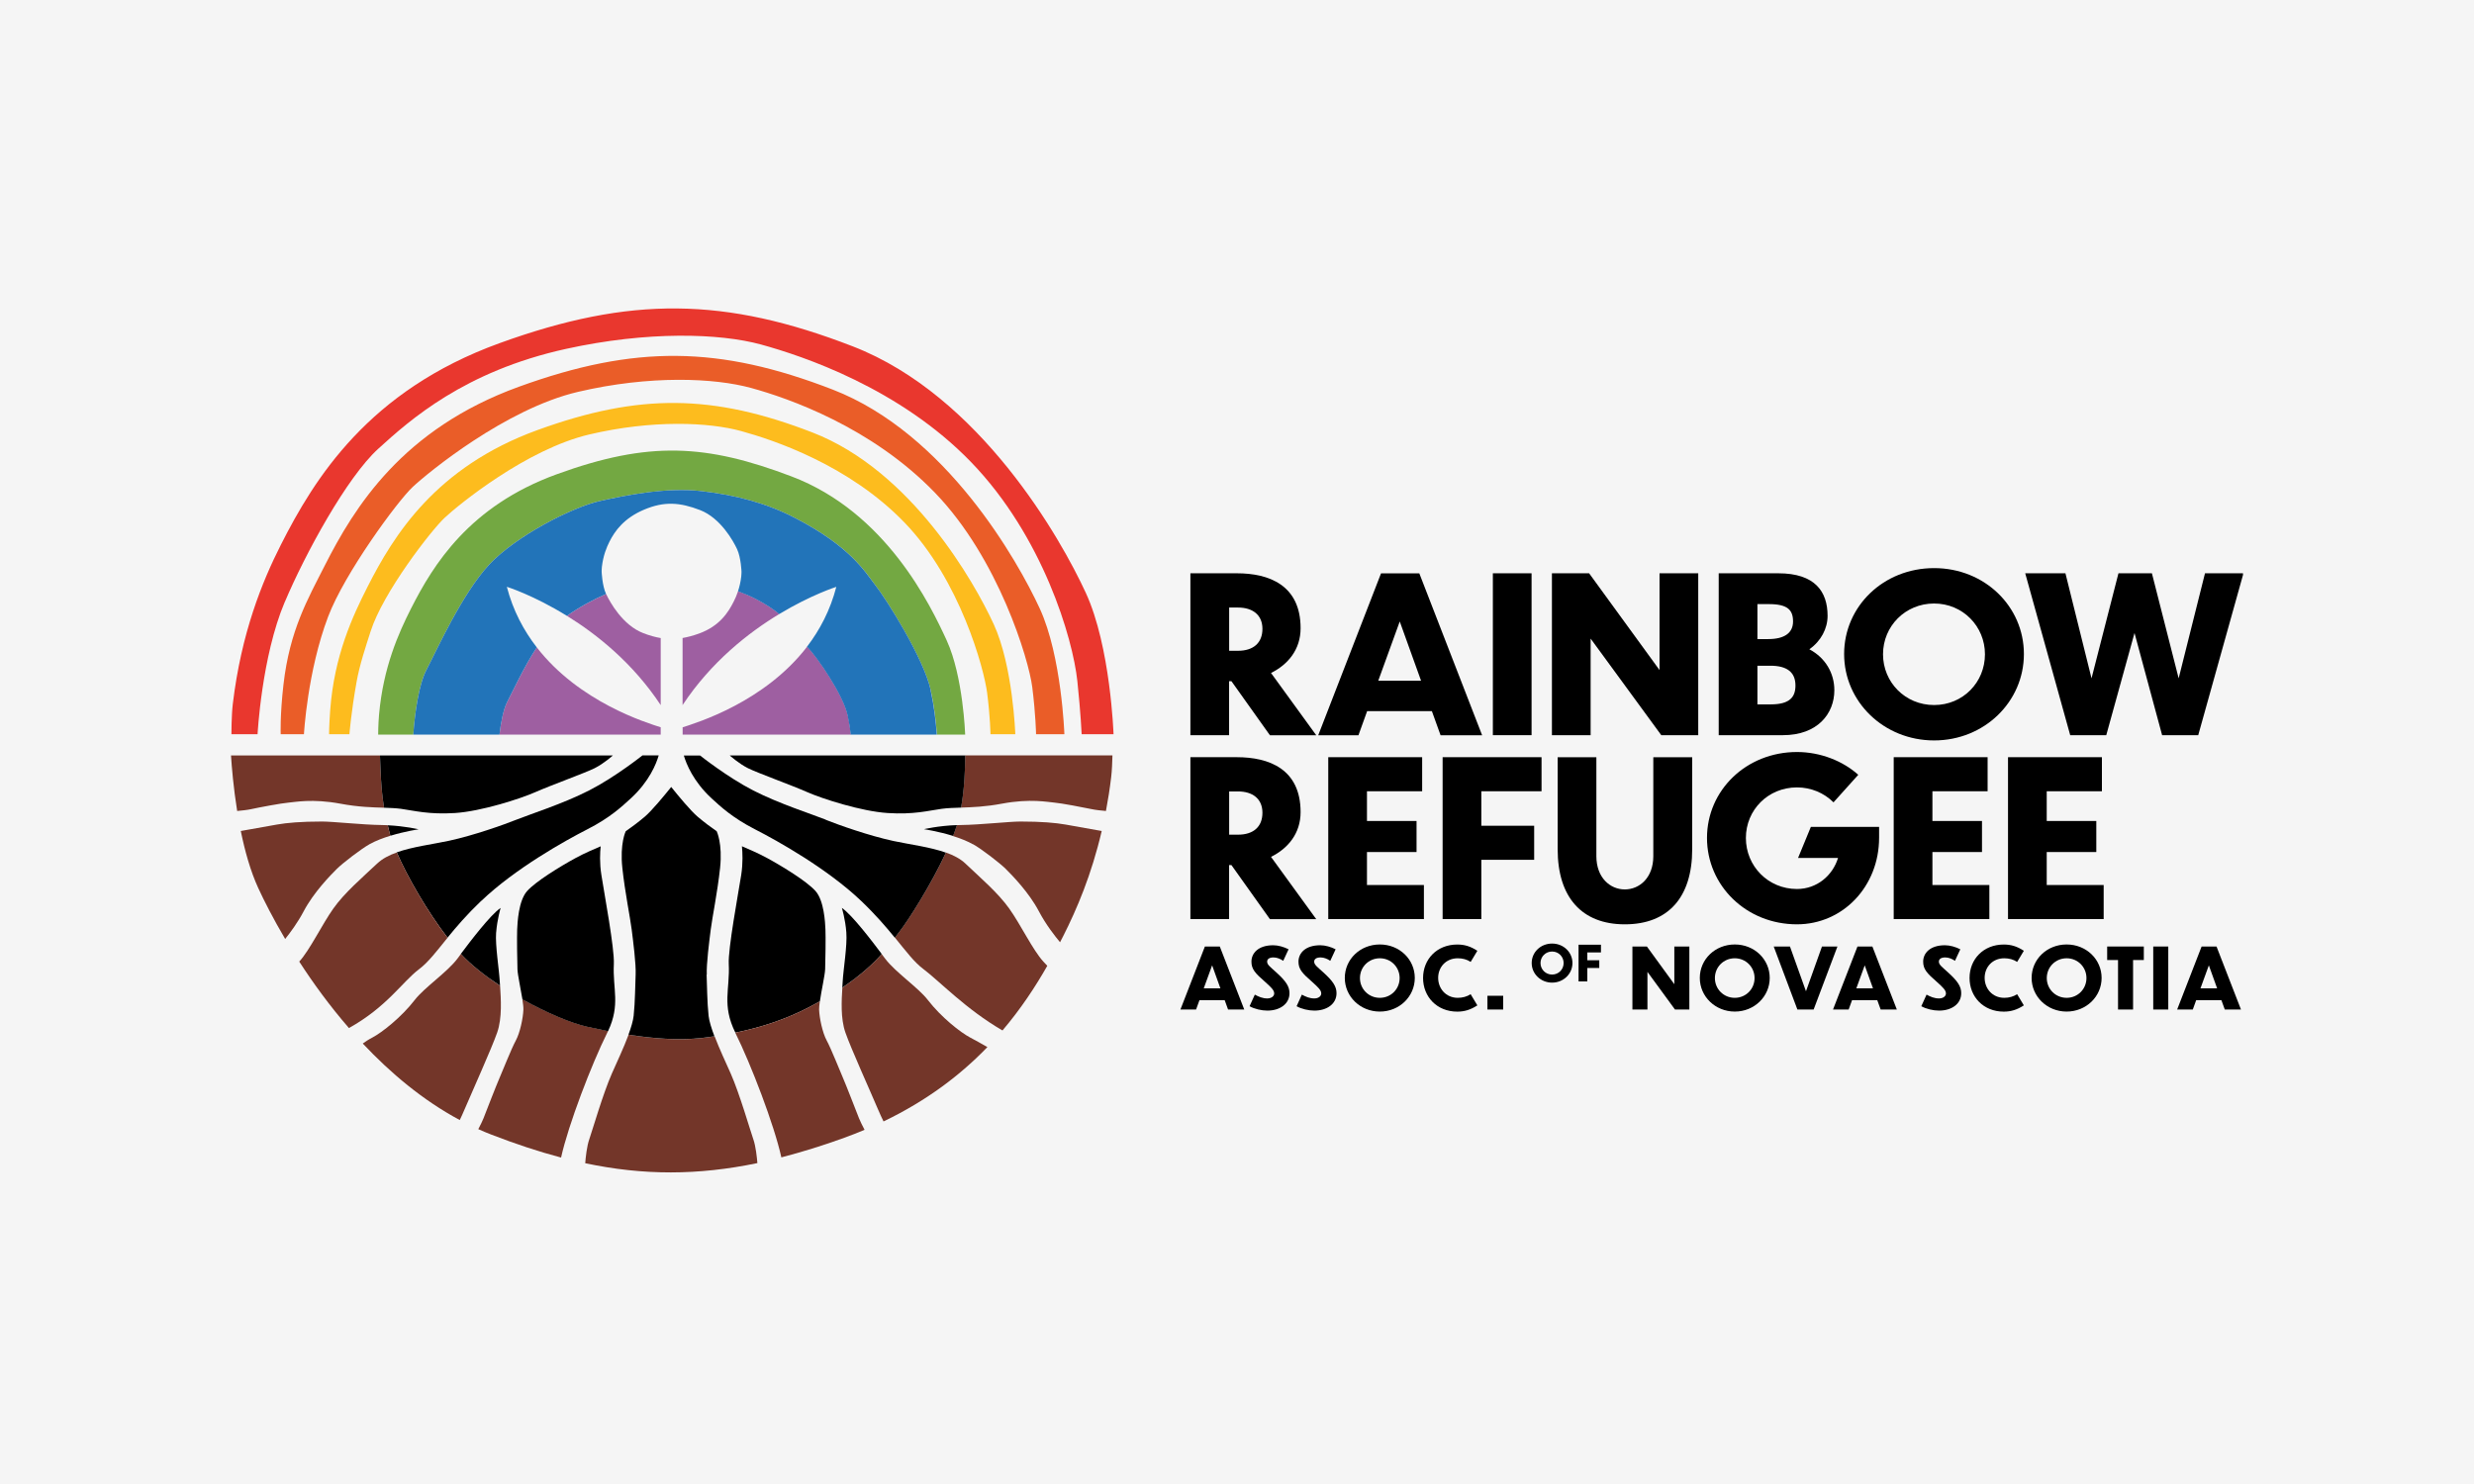 <?xml version="1.0" encoding="UTF-8"?>
<svg preserveAspectRatio="xMidYMid slice" xmlns="http://www.w3.org/2000/svg" width="900px" height="540px" viewBox="0 0 554 332" fill="none">
  <rect width="554" height="332" fill="#F5F5F5"></rect>
  <g clip-path="url(#clip0_976_23)">
    <path d="M275.774 152.389H275.233V164.475H266.576V128.257H276.976C284.12 128.257 291.224 130.874 291.224 140.546C291.224 145.348 288.361 148.707 284.606 150.555L294.722 164.489H284.363L275.76 152.403L275.774 152.389ZM275.247 135.933V145.591H277.246C280.649 145.591 282.689 143.837 282.689 140.681C282.689 137.524 280.447 135.919 277.246 135.919H275.247V135.933Z" fill="black"></path>
    <path d="M320.599 159.093H306.108L304.163 164.489H295.168L309.214 128.271H317.777L331.823 164.489H322.531L320.586 159.093H320.599ZM318.168 152.295L313.401 139.035L308.593 152.295H318.168Z" fill="black"></path>
    <path d="M334.227 128.257H342.884V164.475H334.227V128.257Z" fill="black"></path>
    <path d="M356.093 142.866V164.475H347.436V128.257H355.755L371.503 149.907V128.257H380.16V164.475H371.895L356.093 142.866Z" fill="black"></path>
    <path d="M399.081 164.475H384.738V128.257H398.055C406.321 128.257 409.089 132.385 409.089 137.781C409.089 140.6 407.631 143.419 405.01 145.254C408.563 147.142 410.602 150.541 410.602 154.426C410.602 159.619 406.901 164.475 399.081 164.475ZM393.396 135.15V142.974H395.827C399.419 142.974 401.364 141.611 401.364 139.035C401.364 136.459 400.148 135.15 395.962 135.15H393.382H393.396ZM393.396 148.936V157.583H396.407C400.689 157.583 401.904 155.883 401.904 153.36C401.904 150.393 400.013 148.936 396.313 148.936H393.396Z" fill="black"></path>
    <path d="M452.998 146.319C452.998 157.002 444.151 165.649 432.915 165.649C421.678 165.649 412.791 157.002 412.791 146.319C412.791 135.636 421.597 127.097 432.915 127.097C444.233 127.097 452.998 135.69 452.998 146.319ZM421.489 146.373C421.489 152.632 426.445 157.731 432.915 157.731C439.384 157.731 444.287 152.632 444.287 146.373C444.287 140.114 439.33 135.015 432.915 135.015C426.499 135.015 421.489 140.06 421.489 146.373Z" fill="black"></path>
    <path d="M477.738 141.611L471.418 164.475H463.355L453.293 128.257H462.288L468.122 151.755L474.146 128.257H481.628L487.611 151.755L493.5 128.257H502.103L491.987 164.475H483.911L477.738 141.611Z" fill="black"></path>
    <path d="M275.774 193.531H275.233V205.617H266.576V169.399H276.976C284.12 169.399 291.224 172.016 291.224 181.687C291.224 186.49 288.361 189.848 284.606 191.696L294.722 205.631H284.363L275.76 193.544L275.774 193.531ZM275.247 177.074V186.732H277.246C280.649 186.732 282.689 184.979 282.689 181.822C282.689 178.666 280.447 177.061 277.246 177.061H275.247V177.074Z" fill="black"></path>
    <path d="M297.41 169.399H318.412V177.02H306.067V183.67H317.156V190.617H306.067V197.996H318.803V205.617H297.41V169.399Z" fill="black"></path>
    <path d="M322.99 169.399H345.113V177.02H331.647V184.736H343.465V192.357H331.647V205.617H322.99V169.399Z" fill="black"></path>
    <path d="M363.737 206.791C354.108 206.791 348.719 200.721 348.719 189.997V169.413H357.376V191.548C357.376 196.35 360.442 198.981 363.737 198.981C367.033 198.981 370.112 196.364 370.112 191.548V169.413H378.81V189.997C378.81 200.721 373.461 206.791 363.737 206.791Z" fill="black"></path>
    <path d="M402.243 206.79C390.911 206.79 382.119 198.144 382.119 187.461C382.119 176.777 390.925 168.239 402.243 168.239C407.537 168.239 412.548 170.276 415.951 173.338L410.414 179.502C408.28 177.371 405.363 176.157 402.243 176.157C395.774 176.157 390.817 181.202 390.817 187.474C390.817 193.747 395.774 198.886 402.243 198.886C406.673 198.886 410.211 195.918 411.427 191.939H402.486L405.349 184.992H420.611V187.42C420.611 198.292 412.534 206.79 402.229 206.79H402.243Z" fill="black"></path>
    <path d="M423.879 169.399H444.88V177.02H432.536V183.67H443.624V190.617H432.536V197.996H445.272V205.617H423.879V169.399Z" fill="black"></path>
    <path d="M449.445 169.399H470.447V177.02H458.102V183.67H469.191V190.617H458.102V197.996H470.839V205.617H449.445V169.399Z" fill="black"></path>
    <path d="M274.234 223.76H268.602L267.846 225.85H264.348L269.818 211.754H273.153L278.623 225.85H275.004L274.247 223.76H274.234ZM273.289 221.116L271.438 215.963L269.561 221.116H273.289Z" fill="black"></path>
    <path d="M287.333 214.951C286.726 214.52 285.915 214.196 285.172 214.196C284.213 214.196 283.741 214.574 283.741 215.14C283.741 215.842 284.443 216.314 285.726 217.487C287.995 219.524 288.738 220.725 288.738 222.195C288.738 224.636 286.55 226.093 283.781 226.093C282.512 226.093 280.891 225.729 279.811 225.109L280.986 222.519C281.877 223.004 282.741 223.369 283.768 223.369C284.727 223.369 285.321 222.856 285.321 222.249C285.321 221.534 284.646 220.887 283.295 219.673C281.026 217.703 280.229 216.799 280.229 215.14C280.229 213.252 281.742 211.471 285.105 211.471C286.226 211.471 287.509 211.849 288.535 212.375L287.347 214.938L287.333 214.951Z" fill="black"></path>
    <path d="M297.855 214.951C297.247 214.52 296.437 214.196 295.694 214.196C294.735 214.196 294.262 214.574 294.262 215.14C294.262 215.842 294.965 216.314 296.248 217.487C298.517 219.524 299.259 220.725 299.259 222.195C299.259 224.636 297.071 226.093 294.303 226.093C293.033 226.093 291.412 225.729 290.332 225.109L291.507 222.519C292.398 223.004 293.263 223.369 294.289 223.369C295.248 223.369 295.842 222.856 295.842 222.249C295.842 221.534 295.167 220.887 293.817 219.673C291.548 217.703 290.751 216.799 290.751 215.14C290.751 213.252 292.263 211.471 295.626 211.471C296.747 211.471 298.03 211.849 299.057 212.375L297.868 214.938L297.855 214.951Z" fill="black"></path>
    <path d="M316.765 218.782C316.765 222.937 313.321 226.309 308.945 226.309C304.569 226.309 301.111 222.95 301.111 218.782C301.111 214.614 304.542 211.296 308.945 211.296C313.348 211.296 316.765 214.641 316.765 218.782ZM304.501 218.809C304.501 221.251 306.433 223.234 308.945 223.234C311.457 223.234 313.375 221.251 313.375 218.809C313.375 216.368 311.443 214.385 308.945 214.385C306.446 214.385 304.501 216.354 304.501 218.809Z" fill="black"></path>
    <path d="M329.258 215.194C328.42 214.641 327.448 214.385 326.381 214.385C323.693 214.385 321.992 216.408 321.992 218.769C321.992 221.129 323.693 223.233 326.381 223.233C327.435 223.233 328.42 222.964 329.258 222.424L330.757 224.92C329.258 225.904 327.867 226.322 326.273 226.322C321.681 226.322 318.615 222.964 318.615 218.796C318.615 214.627 321.681 211.309 326.273 211.309C327.867 211.309 329.217 211.7 330.757 212.712L329.258 215.207V215.194Z" fill="black"></path>
    <path d="M336.537 222.775V225.85H333.012V222.775H336.537Z" fill="black"></path>
    <path d="M352.027 215.45C352.027 217.878 350.014 219.834 347.475 219.834C344.936 219.834 342.91 217.878 342.91 215.45C342.91 213.022 344.909 211.093 347.475 211.093C350.041 211.093 352.027 213.036 352.027 215.45ZM344.882 215.45C344.882 216.867 346.003 218.027 347.475 218.027C348.947 218.027 350.055 216.867 350.055 215.45C350.055 214.034 348.934 212.874 347.475 212.874C346.016 212.874 344.882 214.02 344.882 215.45Z" fill="black"></path>
    <path d="M353.393 211.35H358.403V213.076H355.351V214.83H358.025V216.556H355.351V219.564H353.393V211.35Z" fill="black"></path>
    <path d="M368.8 217.447V225.85H365.438V211.754H368.679L374.811 220.185V211.754H378.173V225.85H374.959L368.814 217.447H368.8Z" fill="black"></path>
    <path d="M396.149 218.782C396.149 222.937 392.706 226.309 388.343 226.309C383.981 226.309 380.51 222.95 380.51 218.782C380.51 214.614 383.94 211.296 388.343 211.296C392.746 211.296 396.149 214.641 396.149 218.782ZM383.886 218.809C383.886 221.251 385.818 223.234 388.33 223.234C390.842 223.234 392.76 221.251 392.76 218.809C392.76 216.368 390.828 214.385 388.33 214.385C385.831 214.385 383.886 216.354 383.886 218.809Z" fill="black"></path>
    <path d="M405.97 225.85H402.337L397.043 211.754H400.676L404.255 221.763L407.834 211.754H411.292L405.97 225.85Z" fill="black"></path>
    <path d="M420.191 223.76H414.559L413.803 225.85H410.305L415.775 211.754H419.11L424.58 225.85H420.961L420.204 223.76H420.191ZM419.246 221.116L417.395 215.963L415.518 221.116H419.246Z" fill="black"></path>
    <path d="M437.574 214.951C436.966 214.52 436.155 214.196 435.413 214.196C434.454 214.196 433.981 214.574 433.981 215.14C433.981 215.842 434.683 216.314 435.966 217.487C438.235 219.524 438.978 220.725 438.978 222.195C438.978 224.636 436.79 226.093 434.021 226.093C432.752 226.093 431.131 225.729 430.051 225.109L431.226 222.519C432.117 223.004 432.982 223.369 434.008 223.369C434.967 223.369 435.561 222.856 435.561 222.249C435.561 221.534 434.886 220.887 433.535 219.673C431.266 217.703 430.469 216.799 430.469 215.14C430.469 213.252 431.982 211.471 435.345 211.471C436.466 211.471 437.749 211.849 438.776 212.375L437.587 214.938L437.574 214.951Z" fill="black"></path>
    <path d="M451.484 215.194C450.647 214.641 449.675 214.385 448.608 214.385C445.92 214.385 444.218 216.408 444.218 218.769C444.218 221.129 445.92 223.233 448.608 223.233C449.675 223.233 450.647 222.964 451.484 222.424L452.984 224.92C451.484 225.904 450.093 226.322 448.5 226.322C443.908 226.322 440.842 222.964 440.842 218.796C440.842 214.627 443.908 211.309 448.5 211.309C450.093 211.309 451.457 211.7 452.984 212.712L451.484 215.207V215.194Z" fill="black"></path>
    <path d="M470.378 218.782C470.378 222.937 466.934 226.309 462.558 226.309C458.182 226.309 454.725 222.95 454.725 218.782C454.725 214.614 458.155 211.296 462.558 211.296C466.961 211.296 470.378 214.641 470.378 218.782ZM458.115 218.809C458.115 221.251 460.046 223.234 462.558 223.234C465.07 223.234 466.988 221.251 466.988 218.809C466.988 216.368 465.057 214.385 462.558 214.385C460.059 214.385 458.115 216.354 458.115 218.809Z" fill="black"></path>
    <path d="M474.039 214.776H471.621V211.754H479.819V214.776H477.415V225.85H474.052V214.776H474.039Z" fill="black"></path>
    <path d="M481.926 211.754H485.289V225.85H481.926V211.754Z" fill="black"></path>
    <path d="M497.16 223.76H491.528L490.771 225.85H487.273L492.743 211.754H496.079L501.549 225.85H497.93L497.173 223.76H497.16ZM496.214 221.116L494.364 215.963L492.487 221.116H496.214Z" fill="black"></path>
    <path d="M221.863 164.26H227.414C227.414 164.26 226.9 149.003 222.592 139.655C218.297 130.308 204.238 105.339 182.034 96.747C159.831 88.154 143.326 87.939 120.556 96.207C97.785 104.476 88.371 119.773 82.523 131.306C79.255 137.754 75.068 146.629 74.177 158.985C73.934 162.317 73.934 164.26 73.934 164.26H78.485C78.485 164.26 78.863 159.363 80.079 152.591C80.767 148.693 82.159 144.579 83.226 141.247C85.967 132.601 96.731 118.694 99.784 115.834C102.836 112.974 118.044 100.51 132.157 97.192C146.284 93.874 158.885 94.454 166.097 96.437C173.323 98.419 190.205 104.017 202.644 116.913C215.096 129.808 220.431 149.651 221.12 155.033C221.809 160.415 221.863 164.26 221.863 164.26Z" fill="#FDBC1E"></path>
    <path d="M232.058 164.26H238.392C238.392 164.26 237.798 146.832 232.896 136.162C227.979 125.492 211.935 96.976 186.571 87.156C161.207 77.336 142.366 77.094 116.354 86.536C90.342 95.978 79.591 113.447 72.919 126.625C69.192 133.99 65.126 140.978 63.735 153.145C62.938 160.119 63.114 164.26 63.114 164.26H68.314C68.314 164.26 69.084 150.177 73.716 137.97C77.39 128.271 89.153 112.219 92.624 108.955C96.109 105.69 113.477 91.446 129.603 87.669C145.729 83.892 160.126 84.54 168.365 86.806C176.617 89.072 195.228 95.506 209.45 110.236C223.671 124.966 230.438 147.587 231.207 153.725C231.977 159.862 232.058 164.26 232.058 164.26Z" fill="#EA5D28"></path>
    <path d="M64.033 134.678C68.571 123.927 77.89 106.823 84.899 100.429C91.99 93.968 104.199 83.055 126.929 78.051C145.135 74.045 161.275 74.53 170.567 77.08C179.845 79.629 201.549 86.832 217.553 103.41C233.558 119.988 240.284 142.785 241.297 152.403C242.053 159.592 242.255 164.26 242.255 164.26H249.387C249.387 164.26 248.725 144.646 243.187 132.641C237.664 120.622 219.593 88.532 191.055 77.484C162.517 66.437 141.3 66.167 112.033 76.783C82.752 87.399 70.651 107.066 63.142 121.904C58.941 130.186 54.295 141.665 52.404 157.475C52.094 160.064 52.094 164.26 52.094 164.26H57.942C57.942 164.26 58.847 146.913 64.019 134.678H64.033Z" fill="#E9372E"></path>
    <path d="M148.108 157.745V142.745C146.851 142.529 145.568 142.178 144.164 141.625C139.639 139.872 136.776 134.786 135.898 132.884C133.13 134.071 129.888 135.825 127.146 137.781C133.886 141.949 141.908 148.37 148.108 157.745Z" fill="#9E5FA1"></path>
    <path d="M112.047 164.341H148.107V162.708C144.88 161.67 129.888 157.084 120.393 144.835C117.503 149.219 115.032 154.628 113.776 157.03C112.925 158.648 112.358 161.616 112.047 164.341Z" fill="#9E5FA1"></path>
    <path d="M180.859 144.66C171.378 157.043 156.251 161.67 153.01 162.709V164.341H190.65C190.488 162.978 190.272 161.521 189.948 160.038C188.949 155.465 183.168 147.007 180.872 144.66H180.859Z" fill="#9E5FA1"></path>
    <path d="M165.408 132.264C165.111 133.167 164.76 133.936 164.436 134.584C163.247 136.931 161.329 140.047 156.683 141.733C155.373 142.205 154.158 142.529 152.996 142.731V157.744C159.398 148.059 167.758 141.517 174.632 137.363C173.336 136.297 171.661 135.164 169.46 134.031C168.136 133.343 166.786 132.763 165.408 132.264Z" fill="#9E5FA1"></path>
    <path d="M212.085 143.298C208.411 135.299 198.484 114.606 177.388 106.594C158.345 99.364 145.515 98.568 124.797 106.122C105.321 113.217 97.258 126.274 92.261 136.148C89.466 141.665 86.062 149.273 85.117 159.822C84.914 162.115 84.914 164.341 84.914 164.341H92.774C93.085 159.633 94.031 153.091 95.665 149.961C98.123 145.281 103.701 132.83 109.711 126.355C115.734 119.867 128.443 113.433 134.467 112.097C140.49 110.762 149.404 108.982 157.211 109.872C165.017 110.762 171.797 112.583 178.172 115.888C190.665 122.349 193.865 128.042 195.999 130.766C198.633 134.112 206.966 147.398 208.506 154.426C209.289 158.014 209.681 161.467 209.883 164.354H216.204C216.204 164.354 215.758 151.31 212.085 143.311V143.298Z" fill="#73A842"></path>
    <path d="M208.505 154.426C206.979 147.398 198.645 134.112 195.998 130.766C193.864 128.055 190.65 122.349 178.171 115.888C171.796 112.583 165.016 110.762 157.21 109.872C149.403 108.982 140.476 110.762 134.466 112.098C128.456 113.433 115.733 119.867 109.71 126.356C103.686 132.844 98.108 145.294 95.664 149.961C94.029 153.091 93.084 159.633 92.773 164.341H112.046C112.357 161.616 112.938 158.648 113.775 157.03C115.031 154.629 117.503 149.22 120.393 144.836C117.476 141.072 115.072 136.607 113.694 131.279C113.694 131.279 119.623 133.127 127.132 137.781C129.887 135.825 133.115 134.071 135.884 132.884C135.006 130.982 134.898 127.88 134.898 127.88C134.898 127.88 134.898 127.219 134.952 126.801C135.249 124.292 135.992 122.471 136.654 121.162C137.842 118.815 139.855 115.929 144.406 114.013C148.863 112.125 152.402 112.367 156.926 114.121C161.45 115.875 164.314 120.96 165.192 122.862C166.069 124.764 166.177 127.88 166.177 127.88C166.177 127.88 166.177 128.541 166.123 128.959C165.975 130.24 165.705 131.333 165.394 132.277C166.772 132.79 168.136 133.356 169.446 134.044C171.661 135.191 173.322 136.31 174.619 137.376C181.817 133.033 187.382 131.293 187.382 131.293C186.031 136.526 183.681 140.951 180.831 144.674C183.127 147.021 188.921 155.478 189.907 160.051C190.231 161.549 190.461 163.005 190.609 164.354H209.855C209.653 161.468 209.261 158.014 208.478 154.426H208.505Z" fill="#2274B9"></path>
    <path d="M52 169.007C52.162 171.516 52.54 176.183 53.378 181.431C54.309 181.35 55.647 181.215 56.551 181.013C58.051 180.675 63.358 179.677 64.803 179.569C66.249 179.461 70.152 178.625 76.459 179.799C80.565 180.567 83.658 180.621 86.237 180.702C85.494 176.183 85.454 172.434 85.319 169.007H52Z" fill="#733629"></path>
    <path d="M102.093 181.89C107.968 181.512 116.733 178.693 120.082 177.209C123.432 175.725 131.238 172.906 133.318 171.867C135.398 170.829 137.41 169.008 137.41 169.008H85.318C85.467 172.434 85.494 176.17 86.237 180.703C87.614 180.743 88.857 180.797 90.005 180.946C93.003 181.364 96.218 182.254 102.079 181.89H102.093Z" fill="black"></path>
    <path d="M140.922 231.476C139.868 234.322 138.315 237.613 137.181 240.176C135.209 244.641 132.805 252.95 132.13 254.879C131.589 256.417 131.319 258.939 131.225 260.234C144.244 262.986 156.426 262.973 169.73 260.207C169.622 258.912 169.365 256.417 168.825 254.893C168.149 252.964 165.745 244.654 163.774 240.19C162.68 237.735 161.221 234.619 160.168 231.853C159.263 231.988 158.358 232.11 157.439 232.217C152.064 232.838 146.216 232.325 140.935 231.489L140.922 231.476Z" fill="#733629"></path>
    <path d="M158.411 218.04C158.303 215.707 158.965 210.581 159.302 207.91C159.64 205.239 160.802 199.601 161.382 194.205C161.977 188.688 160.626 185.963 160.626 185.963C159.37 185.1 157.938 184.035 156.385 182.726C154.819 181.404 152.05 178.059 150.456 176.062C148.849 178.059 146.094 181.404 144.527 182.726C142.974 184.035 141.542 185.087 140.286 185.963C140.286 185.963 138.936 188.688 139.53 194.205C140.111 199.601 141.272 205.226 141.61 207.91C141.948 210.581 142.609 215.707 142.501 218.04C142.393 220.374 142.393 224.124 142.056 227.253C141.934 228.387 141.488 229.857 140.894 231.476C146.188 232.312 152.023 232.811 157.398 232.204C158.33 232.096 159.235 231.975 160.126 231.84C159.465 230.086 158.951 228.467 158.816 227.253C158.479 224.137 158.479 220.388 158.371 218.04H158.411Z" fill="black"></path>
    <path d="M117.166 223.544C117.314 224.515 117.422 225.365 117.395 225.918C117.314 227.78 116.653 231.044 115.68 232.824C114.708 234.605 112.628 239.879 112.034 241.215C111.439 242.55 108.981 248.863 108.468 250.198C108.239 250.778 107.779 251.723 107.307 252.613C108.266 253.044 109.224 253.449 110.21 253.827C115.64 255.931 120.812 257.644 125.823 258.966C127.444 251.628 132.657 238.058 136.128 231.084C136.196 230.936 136.25 230.801 136.317 230.666C134.629 230.329 133.035 229.992 131.604 229.668C128.106 228.886 122.609 226.592 117.166 223.544Z" fill="#733629"></path>
    <path d="M137.625 215.653C137.801 212.307 135.505 200.005 134.843 195.77C134.411 193.072 134.533 190.698 134.681 189.335C133.182 189.996 131.224 190.779 129.009 191.993C125.592 193.854 120.162 197.186 118.231 199.344C116.3 201.503 116.07 206.399 116.003 207.964C115.935 209.529 116.003 215.086 116.07 216.88C116.124 218.135 116.799 221.224 117.178 223.571C122.62 226.619 128.117 228.912 131.615 229.695C133.06 230.018 134.641 230.356 136.329 230.693C139.138 224.717 137.342 221.291 137.625 215.693V215.653Z" fill="black"></path>
    <path d="M184.95 207.951C184.883 206.386 184.653 201.489 182.722 199.331C180.79 197.173 175.361 193.841 171.944 191.98C169.729 190.779 167.771 189.983 166.272 189.322C166.407 190.698 166.528 193.072 166.11 195.757C165.434 199.992 163.152 212.294 163.327 215.639C163.624 221.359 161.734 224.812 164.799 231.017C170.674 229.83 176.077 228.022 181.236 225.352C182.1 224.906 182.924 224.461 183.708 224.016C184.045 221.615 184.829 218.189 184.883 216.84C184.95 215.059 185.031 209.488 184.95 207.924V207.951Z" fill="black"></path>
    <path d="M164.787 231.03C164.787 231.03 164.787 231.057 164.801 231.071C168.258 238.031 173.471 251.587 175.092 258.925C179.63 257.752 184.317 256.309 189.246 254.515C190.786 253.961 192.258 253.368 193.703 252.761C193.217 251.817 192.69 250.792 192.461 250.185C191.934 248.849 189.489 242.536 188.895 241.201C188.301 239.865 186.221 234.591 185.248 232.811C184.276 231.03 183.614 227.766 183.533 225.904C183.52 225.459 183.587 224.798 183.695 224.029C182.912 224.474 182.088 224.906 181.224 225.365C176.064 228.036 170.662 229.843 164.787 231.03Z" fill="#733629"></path>
    <path d="M200.496 209.772C203.008 212.847 204.764 215.235 206.925 216.853C210.477 219.524 216.392 225.81 224.55 230.531C228.656 225.702 231.897 220.765 234.571 216.071L233.693 215.127C231.357 212.591 228.602 206.831 226.063 203.27C223.524 199.709 219.674 196.444 216.23 193.167C215.109 192.114 213.61 191.332 211.909 190.725C208.546 197.955 203.548 205.833 201.455 208.49C201.158 208.868 200.847 209.3 200.496 209.772Z" fill="#733629"></path>
    <path d="M185.018 183.373C182.047 182.186 174.605 179.812 168.811 176.845C163.017 173.877 156.912 169.021 156.912 169.021H153.279C153.82 170.869 155.373 174.821 159.519 178.639C161.518 180.473 164.205 182.982 169.216 185.545C174.24 188.108 185.383 194.34 192.973 201.584C196.241 204.713 198.578 207.451 200.482 209.798C200.833 209.326 201.144 208.895 201.441 208.517C203.534 205.86 208.518 197.995 211.895 190.752C208.342 189.484 203.899 188.944 200.171 188.148C194.675 186.961 187.976 184.587 185.004 183.4L185.018 183.373Z" fill="black"></path>
    <path d="M87.047 184.614C87.209 185.289 87.371 185.963 87.56 186.692C87.587 186.773 87.628 186.88 87.655 186.975C90.923 185.977 93.962 185.532 93.962 185.532C93.962 185.532 90.991 184.817 87.047 184.628V184.614Z" fill="black"></path>
    <path d="M87.047 184.614C86.601 184.587 86.129 184.574 85.656 184.574C81.375 184.52 74.838 183.792 72.38 183.792C67.639 183.792 64.519 184.075 62.291 184.466C60.562 184.763 56.119 185.572 54.188 185.909C55.092 190.347 56.348 194.88 58.091 198.67C59.401 201.516 61.427 205.509 64.114 210.068C65.249 208.652 66.924 206.399 68.261 203.863C70.489 199.628 74.284 195.77 75.621 194.434C76.958 193.099 81.091 189.929 82.982 188.863C84.359 188.095 86.034 187.461 87.655 186.975C87.628 186.88 87.587 186.786 87.56 186.692C87.358 185.977 87.209 185.302 87.047 184.614Z" fill="#733629"></path>
    <path d="M217.96 188.863C219.851 189.916 223.984 193.099 225.321 194.434C226.658 195.77 230.453 199.628 232.682 203.863C234.276 206.898 236.369 209.542 237.422 210.797C237.665 210.324 237.895 209.866 238.138 209.407C241.177 203.405 244.459 195.702 246.741 185.909C244.81 185.559 240.367 184.763 238.638 184.466C236.409 184.075 233.29 183.792 228.549 183.792C226.091 183.792 219.568 184.52 215.273 184.574C214.962 184.574 214.652 184.574 214.341 184.601C214.098 185.383 213.814 186.193 213.477 187.042C215.03 187.528 216.61 188.135 217.933 188.877L217.96 188.863Z" fill="#733629"></path>
    <path d="M213.504 187.029C213.828 186.179 214.112 185.37 214.368 184.587C210.181 184.736 206.98 185.505 206.98 185.505C206.98 185.505 210.154 185.977 213.504 187.015V187.029Z" fill="black"></path>
    <path d="M188.733 220.954C188.558 223.814 188.315 227.833 189.409 230.976C190.678 234.618 194.987 244.115 196.621 247.986C197.147 249.214 197.58 250.158 197.944 250.886C207.749 246.179 215.259 240.392 221.174 234.254C219.837 233.485 218.298 232.622 217.285 232.096C215.164 230.976 210.815 227.564 207.844 223.706C205.724 220.954 200.632 217.541 198.322 214.493C198.16 214.277 197.89 213.913 197.539 213.454C195.608 215.612 192.866 218.175 188.72 220.968L188.733 220.954Z" fill="#733629"></path>
    <path d="M188.625 203.121C188.625 203.121 189.408 205.644 189.624 208.611C189.854 211.579 188.949 216.853 188.8 219.672C188.787 220.064 188.746 220.482 188.719 220.94C192.866 218.148 195.607 215.599 197.539 213.427C195.54 210.756 190.894 204.632 188.611 203.108L188.625 203.121Z" fill="black"></path>
    <path d="M107.967 201.557C115.544 194.313 126.699 188.081 131.724 185.518C136.748 182.955 139.422 180.446 141.421 178.612C145.567 174.808 147.12 170.856 147.66 168.994H144.027C144.027 168.994 137.936 173.85 132.129 176.818C126.335 179.785 118.893 182.159 115.922 183.346C112.951 184.534 106.252 186.908 100.755 188.095C97.041 188.89 92.624 189.43 89.072 190.685C91.449 196.148 95.879 203.863 100.431 209.772C102.335 207.424 104.685 204.673 107.967 201.53V201.557Z" fill="black"></path>
    <path d="M84.711 193.166C81.267 196.431 77.405 199.695 74.879 203.27C72.353 206.831 69.598 212.591 67.262 215.127C70.341 219.888 74.055 225.014 78.377 229.992C86.859 225.284 90.343 219.632 94.03 216.853C96.178 215.235 97.933 212.86 100.432 209.798C95.88 203.89 91.464 196.174 89.074 190.711C87.358 191.318 85.846 192.101 84.725 193.166H84.711Z" fill="#733629"></path>
    <path d="M216.204 169.008C216.177 172.353 216.041 176.292 215.285 180.676C217.743 180.595 220.687 180.5 224.483 179.785C230.79 178.612 234.693 179.448 236.138 179.556C237.583 179.664 242.891 180.676 244.39 180.999C245.336 181.215 246.754 181.35 247.686 181.431C248.145 179.017 248.55 176.481 248.861 173.823C249.036 172.38 249.104 170.437 249.144 168.994H216.19L216.204 169.008Z" fill="#733629"></path>
    <path d="M163.545 169.008C163.545 169.008 165.557 170.829 167.637 171.867C169.717 172.906 177.523 175.725 180.873 177.209C184.222 178.693 192.988 181.512 198.863 181.89C204.738 182.268 207.939 181.364 210.95 180.946C212.26 180.77 213.678 180.73 215.299 180.676C216.056 176.292 216.191 172.353 216.218 169.008H163.558H163.545Z" fill="black"></path>
    <path d="M103.512 213.494C103.512 213.494 103.458 213.427 103.431 213.4C103.066 213.886 102.783 214.277 102.621 214.493C100.311 217.541 95.233 220.94 93.099 223.706C90.128 227.563 85.779 230.976 83.659 232.096C82.7 232.595 81.984 233.08 81.471 233.458C87.643 240.027 94.882 246.138 103.161 250.576C103.499 249.888 103.877 249.051 104.323 247.999C105.957 244.141 110.265 234.632 111.535 230.99C112.683 227.685 112.358 223.409 112.183 220.536C108.833 218.337 105.768 215.922 103.512 213.508V213.494Z" fill="#733629"></path>
    <path d="M111.305 208.612C111.535 205.644 112.305 203.122 112.305 203.122C110.036 204.632 105.43 210.702 103.418 213.387C103.445 213.414 103.472 213.454 103.499 213.481C105.741 215.896 108.82 218.31 112.17 220.509C112.156 220.226 112.129 219.929 112.116 219.673C111.967 216.853 111.076 211.579 111.292 208.612H111.305Z" fill="black"></path>
  </g>
  <defs>
    <clipPath id="clip0_976_23">
      <rect width="450" height="193.285" fill="white" transform="translate(52 69)"></rect>
    </clipPath>
  </defs>
</svg>
